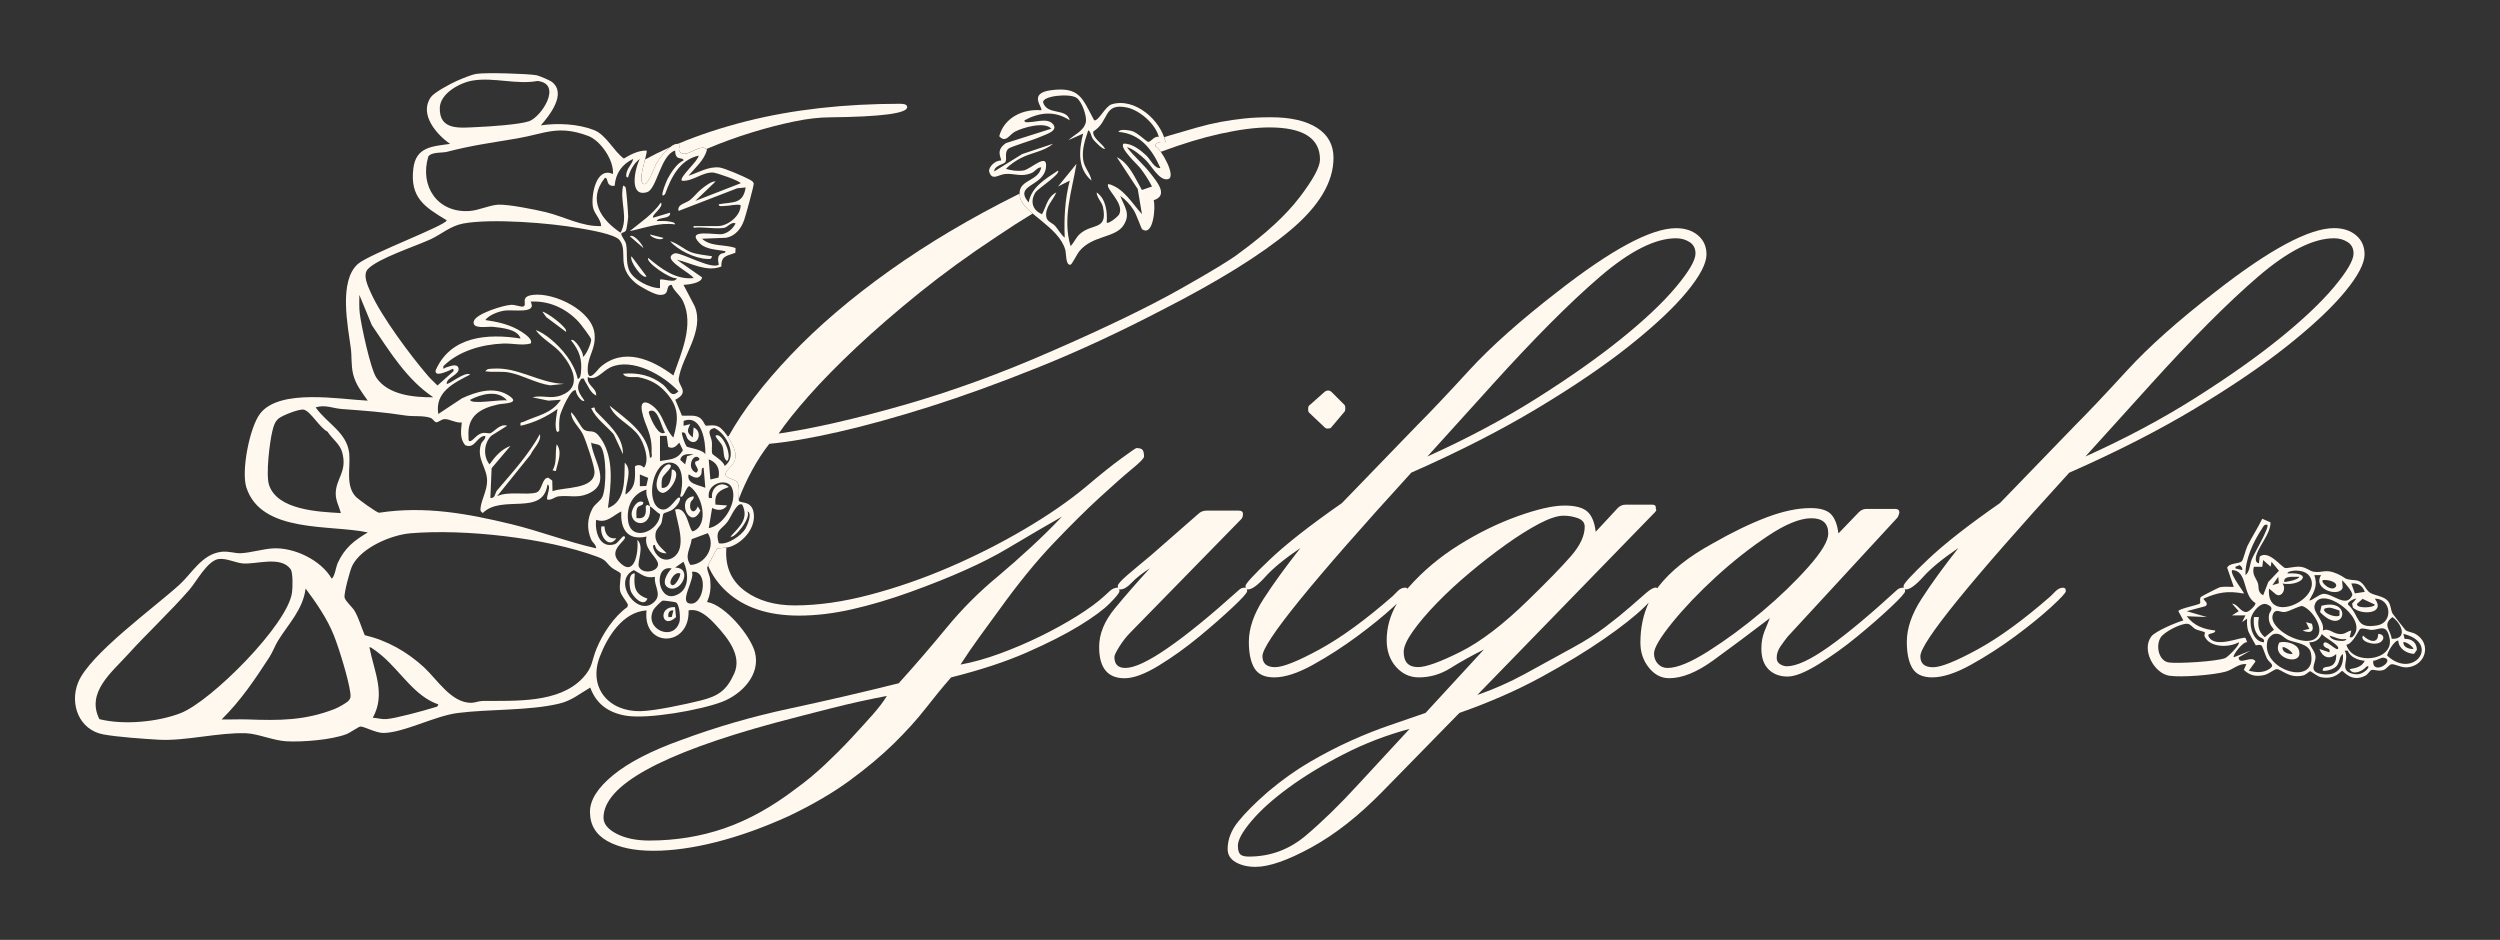 <?xml version="1.0" encoding="UTF-8"?>
<svg id="Layer_1" data-name="Layer 1" xmlns="http://www.w3.org/2000/svg" viewBox="0 0 841.92 316.51">
  <rect x="0" y="0" width="841.92" height="316.51" fill="#333333" stroke="none"/>
  <defs>
    <style>
      .cls-1 {
        fill: #fff8ee;
      }
    </style>
  </defs>
  <g>
    <path class="cls-1" d="M447.37,131.51c-.57,0-1.05.19-1.42.57l-5.13,4.56c-.19.19-.29.57-.29,1.14s.09.95.29,1.14l5.41,5.13c.19.19.47.28.85.28.57,0,.95-.09,1.14-.28l4.56-5.41c.19-.19.28-.57.28-1.14s-.1-.95-.28-1.14l-4.27-4.27c-.38-.38-.76-.57-1.14-.57Z"/>
    <path class="cls-1" d="M244.93,158.41c-2.26,2.8,2.54,2.66,3.39,4.01.87,1.36.4,4.39.46,5.73,1.22-3.24,2.7-6.48,4.46-9.72,1.8-3.32,3.75-6.31,5.84-8.97,6.27-.57,14-1.9,23.21-3.99,9.21-2.09,19.51-4.94,30.91-8.55,11.39-3.6,23.69-8.07,36.89-13.39,13.2-5.31,26.92-11.68,41.16-19.09,18.99-9.69,33.37-18.61,43.16-26.78,9.78-8.16,14.67-16.33,14.67-24.5,0-4.37-1.85-7.74-5.55-10.11-3.7-2.37-8.88-3.56-15.52-3.56-3.42,0-6.46.14-9.12.43-2.66.29-5.27.67-7.83,1.14-2.56.48-5.18,1.09-7.83,1.85-2.66.76-5.6,1.62-8.83,2.56-.79.23-1.56.48-2.35.71.2.56.36,1.12.47,1.68-.94-.15-3.73-.13-3.38,1.4.45.23,1.1.93,1.77,1.87,7.32-2.72,14-4.76,20.01-6.08,6.45-1.42,11.96-2.14,16.52-2.14,11.39,0,17.09,3.61,17.09,10.82,0,2.47-2.28,6.69-6.84,12.68s-11.39,12.3-20.51,18.94c-2.66,2.09-9.31,6.12-19.94,12.11-10.64,5.98-24.88,12.87-42.73,20.65-17.28,7.6-34.09,13.72-50.42,18.37-16.33,4.66-30.29,7.83-41.87,9.54,2.47-3.6,5.88-7.88,10.25-12.82,4.37-4.94,9.69-10.35,15.95-16.24,6.27-5.88,13.34-12.01,21.22-18.37,7.88-6.36,16.57-12.68,26.06-18.94,4.06-2.76,8.08-5.33,12.07-7.75-2.13-1.81-3.82-3.55-4.24-5.36-.11-.49-.15-.92-.16-1.33-.13.07-.27.13-.41.2-16.05,7.98-30.53,16.57-43.44,25.78-12.92,9.21-23.98,18.66-33.19,28.34-9.21,9.69-16.19,18.8-20.94,27.35-.12.01-.25.02-.37.03,1.46,2.17,2.69,4.83,2.69,6.35,0,2.78-1.47,3.49-2.8,5.13Z"/>
    <path class="cls-1" d="M739.34,137.5c12.34-7.41,22.74-14.48,31.19-21.22,8.45-6.74,14.86-12.77,19.23-18.09,4.37-5.31,6.55-9.49,6.55-12.53,0-2.66-.95-4.79-2.85-6.41-1.9-1.61-4.37-2.42-7.41-2.42-8.36,0-21.65,7.12-39.88,21.36-12.53,9.69-22.46,18.52-29.77,26.49-7.31,7.98-13.15,14.15-17.52,18.52l-25.35,26.21c-10.64,7.41-18.71,13.72-24.21,18.94-5.51,5.23-8.26,8.22-8.26,8.97,0,.24.04.43.1.6-.03,0-.06-.03-.1-.03-.95,0-1.71.28-2.28.85-9.12,8.36-16.76,14.72-22.93,19.09-6.17,4.37-10.87,6.55-14.1,6.55-.76,0-1.52-.24-2.28-.71-.76-.47-1.14-1.18-1.14-2.14,0-1.33.43-2.61,1.28-3.85.85-1.23,1.66-2.32,2.42-3.28l37.03-40.16c.38-.76.57-1.33.57-1.71,0-.76-.48-1.14-1.42-1.14h-9.69c-.95,0-1.81.38-2.56,1.14l-6.84,7.12c-.38-3.04-1.24-5.22-2.56-6.55-1.33-1.33-3.61-1.99-6.84-1.99-4.37,0-9.31,1.05-14.81,3.13-5.51,2.09-11.59,5.03-18.23,8.83-7.98,4.37-14.01,9.16-18.09,14.39-.16.21-.3.42-.45.63-.14-.13-.31-.21-.54-.21-.76,0-1.85.62-3.28,1.85-1.42,1.24-3.28,2.85-5.55,4.84-2.28,1.99-4.98,4.18-8.12,6.55-3.13,2.38-6.79,4.7-10.97,6.98-5.51,3.04-10.87,5.98-16.09,8.83-5.23,2.85-10.59,5.22-16.09,7.12l59.82-61.53c.38-.38.52-.66.43-.85-.1-.19-.14-.47-.14-.85,0-.57-.38-.85-1.14-.85h-9.12c-.95,0-1.81.38-2.56,1.14l-7.41,7.98c-.38-3.23-1.33-5.51-2.85-6.84-1.52-1.33-4.09-1.99-7.69-1.99-3.8,0-9.02,1.19-15.67,3.56-6.65,2.38-13.25,5.6-19.8,9.69-6.55,4.09-12.25,8.88-17.09,14.39-.11.13-.2.25-.31.38-.14-.24-.36-.38-.68-.38-.95,0-1.81.38-2.56,1.14-.76.76-1.33,1.33-1.71,1.71-9.12,7.98-17.33,13.96-24.64,17.95-7.31,3.99-12.3,5.98-14.96,5.98-2.85,0-4.27-1.23-4.27-3.7,0-4.56,16.71-25.16,50.13-61.81,15.95-7.02,30.1-14.24,42.44-21.65,12.34-7.41,22.74-14.48,31.19-21.22,8.45-6.74,14.86-12.77,19.23-18.09,4.37-5.31,6.55-9.49,6.55-12.53,0-2.66-.95-4.79-2.85-6.41-1.9-1.61-4.37-2.42-7.41-2.42-8.36,0-21.65,7.12-39.88,21.36-12.53,9.69-22.46,18.52-29.77,26.49-7.31,7.98-13.15,14.15-17.52,18.52l-25.35,26.21c-10.64,7.41-18.71,13.72-24.21,18.94-5.51,5.23-8.26,8.22-8.26,8.97,0,.28.05.5.13.67-.12-.06-.25-.11-.42-.11-.76,0-1.42.28-1.99.85-9.5,8.55-17.47,15.05-23.93,19.51-6.46,4.46-11.21,6.69-14.24,6.69-2.47,0-3.7-1.23-3.7-3.7,0-.57.57-1.75,1.71-3.56,1.14-1.8,2.37-3.37,3.7-4.7l37.32-38.17c.38-.38.57-.95.57-1.71s-.48-1.14-1.42-1.14h-10.82c-1.14,0-2.09.38-2.85,1.14l-15.95,13.96c-3.23,2.66-5.89,4.89-7.98,6.69-2.09,1.81-3.13,2.99-3.13,3.56,0,.24.04.43.1.6-.03,0-.06-.03-.09-.03-.95,0-1.85.38-2.71,1.14-.85.76-1.47,1.33-1.85,1.71-2.28,2.09-5.32,4.32-9.12,6.69-3.8,2.38-7.93,4.66-12.39,6.84-4.46,2.19-9.02,4.13-13.67,5.84-4.66,1.71-9.07,2.95-13.25,3.7,2.09-3.23,4.27-6.41,6.55-9.54,2.28-3.13,4.46-6.12,6.55-8.97,6.27-8.73,12.34-16.19,18.23-22.36,5.88-6.17,11.11-11.35,15.67-15.52,4.56-4.17,8.16-7.36,10.82-9.54,2.66-2.18,3.99-3.56,3.99-4.13,0-.95-.14-1.66-.43-2.14-.28-.47-1-.71-2.14-.71-.19,0-1.85,1.14-4.99,3.42s-7.17,5.51-12.11,9.69c-5.7,4.75-12.58,9.5-20.65,14.24-8.07,4.75-16.52,9.02-25.35,12.82-8.83,3.8-17.76,6.89-26.78,9.26-9.02,2.38-17.42,3.56-25.21,3.56-6.65,0-12.16-1.57-16.52-4.7-4.37-3.13-6.55-7.45-6.55-12.96,0-.57.02-1.18.07-1.8-1.37.19-2.75.15-3.05.34-.25.15-2.36,4.07-3.13,5.7,1.47,3.38,3.59,6.35,6.39,8.87,5.88,5.32,13.96,7.98,24.21,7.98,5.7,0,11.68-.71,17.95-2.14,6.27-1.42,12.82-3.37,19.66-5.84,13.67-4.94,24.5-9.78,32.47-14.53,7.98-4.74,14.14-8.35,18.52-10.82-3.23,3.42-6.69,6.84-10.4,10.25-3.7,3.42-7.36,6.65-10.97,9.69-6.46,5.32-12.3,11.16-17.52,17.52-5.23,6.36-10.59,12.58-16.09,18.66-12.16,3.04-24.45,5.88-36.89,8.55-12.44,2.66-24.55,6.17-36.32,10.54-10.07,3.6-17.71,7.55-22.93,11.82-5.23,4.27-7.83,8.4-7.83,12.39,0,4.37,1.95,7.64,5.84,9.83,3.89,2.18,9.07,3.28,15.52,3.28s13.58-1,21.36-2.99c7.78-1.99,15.85-4.89,24.21-8.69,7.98-3.8,14.81-7.79,20.51-11.96,5.7-4.18,10.63-8.31,14.81-12.39,4.17-4.09,7.79-8.07,10.82-11.96,3.04-3.89,5.88-7.36,8.55-10.4,9.87-2.47,18.37-5.27,25.5-8.4,7.12-3.13,13-6.12,17.66-8.97,4.65-2.85,8.07-5.36,10.25-7.55,2.18-2.18,3.28-3.56,3.28-4.13,0-.26-.03-.46-.08-.64.1.04.22.07.36.07,1.14,0,2.42-.76,3.85-2.28,1.42-1.52,3.46-3.13,6.12-4.84-4.37,4.75-8.31,9.26-11.82,13.53-3.52,4.27-5.27,8.59-5.27,12.96,0,7.03,2.85,10.54,8.55,10.54,3.04,0,6.88-1.42,11.54-4.27,4.65-2.85,9.16-6.08,13.53-9.69,4.37-3.6,8.16-6.93,11.39-9.97,3.23-3.04,4.84-4.84,4.84-5.41,0-.28-.05-.5-.13-.67.12.06.25.1.42.1,1.33,0,3.28-1.42,5.84-4.27s6.5-6.08,11.82-9.69c-4.94,6.27-9.07,11.96-12.39,17.09-3.33,5.13-4.99,9.97-4.99,14.53,0,3.8.61,6.74,1.85,8.83,1.23,2.09,3.46,3.13,6.69,3.13,3.6,0,7.98-1.42,13.1-4.27,5.13-2.85,10.06-6.03,14.81-9.54,4.75-3.51,8.78-6.79,12.11-9.83.46-.42.88-.81,1.27-1.18-2.25,3.92-3.41,8.01-3.41,12.29,0,3.61,1.04,6.6,3.13,8.97,2.09,2.37,4.65,3.56,7.69,3.56,3.8,0,7.36-1.05,10.68-3.13,3.32-2.09,7.07-4.17,11.25-6.27l-19.66,21.36c-3.8,1.33-7.79,2.71-11.96,4.13-4.18,1.42-8.5,3.13-12.96,5.13-4.46,1.99-9.07,4.37-13.82,7.12-4.75,2.75-9.49,6.12-14.24,10.11-4.37,3.8-7.74,7.17-10.11,10.11-2.37,2.94-3.56,6.03-3.56,9.26,0,1.9.9,3.37,2.71,4.42,1.81,1.04,4.04,1.57,6.69,1.57,4.56,0,10.82-2.19,18.8-6.55,7.98-4.37,15.95-10.64,23.93-18.8l25.92-26.49c10.25-3.61,19.46-7.65,27.63-12.11,8.16-4.46,15.19-8.73,21.08-12.82,5.88-4.08,10.4-7.64,13.53-10.68.56-.54,1.05-1.03,1.51-1.5-1.85,4-2.8,8.47-2.8,13.46,0,3.23.95,6.03,2.85,8.4,1.9,2.37,4.17,3.56,6.84,3.56,4.37,0,9.3-1.99,14.81-5.98,5.51-3.99,11.87-8.73,19.09-14.24-.57,1.33-1.19,2.85-1.85,4.56-.67,1.71-1,3.61-1,5.7,0,3.04.81,5.37,2.42,6.98,1.61,1.61,3.75,2.42,6.41,2.42,2.47,0,5.93-1.38,10.4-4.13,4.46-2.75,8.83-5.88,13.1-9.4,4.27-3.51,8.02-6.79,11.25-9.83,3.23-3.04,4.84-4.84,4.84-5.41,0-.26-.03-.47-.08-.64.1.04.22.07.36.07,1.33,0,3.28-1.42,5.84-4.27s6.5-6.08,11.82-9.69c-4.94,6.27-9.07,11.96-12.39,17.09-3.33,5.13-4.99,9.97-4.99,14.53,0,3.8.61,6.74,1.85,8.83,1.23,2.09,3.46,3.13,6.69,3.13,3.6,0,7.98-1.42,13.1-4.27,5.13-2.85,10.06-6.03,14.81-9.54,4.75-3.51,8.78-6.79,12.11-9.83,3.32-3.04,4.99-4.84,4.99-5.41,0-.76-.29-1.14-.85-1.14-.95,0-1.81.38-2.56,1.14-.76.76-1.33,1.33-1.71,1.71-9.12,7.98-17.33,13.96-24.64,17.95-7.31,3.99-12.3,5.98-14.96,5.98-2.85,0-4.27-1.23-4.27-3.7,0-4.56,16.71-25.16,50.13-61.81,15.95-7.02,30.1-14.24,42.44-21.65ZM723.95,129.8c14.24-15.76,26.39-27.96,36.46-36.6,10.06-8.64,18.61-12.96,25.64-12.96,1.71,0,3.23.43,4.56,1.28,1.33.85,1.99,2.14,1.99,3.85,0,2.28-2.19,6.03-6.55,11.25-4.37,5.23-10.5,11.02-18.37,17.38-7.88,6.36-17.38,13.06-28.49,20.08-11.11,7.03-23.41,13.58-36.89,19.66l21.65-23.93ZM502.34,129.8c14.24-15.76,26.39-27.96,36.46-36.6,10.06-8.64,18.61-12.96,25.64-12.96,1.71,0,3.23.43,4.56,1.28,1.33.85,1.99,2.14,1.99,3.85,0,2.28-2.19,6.03-6.55,11.25-4.37,5.23-10.5,11.02-18.37,17.38-7.88,6.36-17.38,13.06-28.49,20.08-11.11,7.03-23.41,13.58-36.89,19.66l21.65-23.93ZM293.69,240.9c-2.19,2.47-4.61,5.13-7.26,7.98-2.66,2.85-5.55,5.74-8.69,8.69-3.13,2.94-6.41,5.65-9.83,8.12-7.98,6.08-15.95,10.49-23.93,13.25-7.98,2.75-16.43,4.13-25.35,4.13-4.37,0-8.02-.76-10.97-2.28-2.95-1.52-4.42-3.33-4.42-5.41,0-10.82,19.18-21.46,57.54-31.9,6.45-1.71,12.86-3.37,19.23-4.98,6.36-1.62,12.58-2.99,18.66-4.13-1.14,1.9-2.8,4.08-4.99,6.55ZM491.8,219.53c-6.84,3.42-11.58,5.13-14.24,5.13-3.23,0-4.84-1.71-4.84-5.13,0-1.71,1.04-4.03,3.13-6.98,2.09-2.94,4.79-6.12,8.12-9.54,3.32-3.42,7.02-6.84,11.11-10.25,4.08-3.42,8.12-6.55,12.11-9.4,3.99-2.85,7.69-5.17,11.11-6.98,3.42-1.8,6.17-2.71,8.26-2.71,1.71,0,3.32.29,4.84.85,1.52.57,2.28,1.52,2.28,2.85,0,3.04-1.52,6.32-4.56,9.83-3.04,3.52-7.88,8.5-14.53,14.96-8.36,8.17-15.95,13.96-22.79,17.38ZM457.33,264.26c-6.08,6.65-11.92,12.34-17.52,17.09-5.6,4.75-12.01,7.12-19.23,7.12-1.52,0-2.51-.29-2.99-.85-.47-.57-.71-1.52-.71-2.85,0-1.9,1.52-4.66,4.56-8.26,3.04-3.61,7.22-7.36,12.53-11.25,5.32-3.89,11.49-7.65,18.52-11.25,7.02-3.61,14.43-6.46,22.22-8.55l-17.38,18.8ZM593.35,206c-5.98,5.03-11.96,9.45-17.95,13.25-5.98,3.8-10.59,5.7-13.82,5.7-1.33,0-2.42-.47-3.28-1.42-.85-.95-1.28-2.09-1.28-3.42,0-1.9,2.04-5.36,6.12-10.4,4.08-5.03,8.97-10.16,14.67-15.38,5.7-5.22,11.54-9.83,17.52-13.82,5.98-3.99,10.87-5.98,14.67-5.98s5.7,1.71,5.7,5.13c0,2.47-2.23,6.22-6.69,11.25-4.46,5.03-9.68,10.07-15.67,15.1Z"/>
    <path class="cls-1" d="M228.73,50.69c1.67,3.51,6.89-2.65,9.16-.49.23-.1.45-.2.68-.3,4.74-1.99,9.59-3.75,14.53-5.27,4.94-1.52,9.69-2.75,14.24-3.7,4.56-.95,8.64-1.42,12.25-1.42,17.28-.19,25.92-1.33,25.92-3.42,0-.76-.76-1.14-2.28-1.14-18.99,0-36.23,1.95-51.7,5.84-8.42,2.12-16.15,4.68-23.22,7.64,1.57-.06-.09,1.2.42,2.27Z"/>
  </g>
  <path class="cls-1" d="M216.9,62c1.5.3,3.47-5.83,4.22-7.08.91-1.52,2.74-4,4.65-5.41-2.98,1.32-5.82,2.72-8.54,4.2-.84,3.23-2.13,7.93-.32,8.29Z"/>
  <path class="cls-1" d="M228.19,48.43c-.78.06-1.61.48-2.43,1.08.84-.37,1.7-.73,2.55-1.09-.04,0-.08,0-.12,0Z"/>
  <path class="cls-1" d="M182.1,42.22c5.67-.83,12.55-.53,17.94,1.58,4.12,1.61,6.56,7.03,10.05,9.6,2.3-1.4,4.83-2.73,7.64-2.69.62.62-3.52,10.76-.84,11.3,1.5.3,3.47-5.83,4.22-7.08,1.3-2.17,4.47-6.29,7.08-6.49,1.79-.14.02,1.17.54,2.27,1.73,3.63,7.22-3.05,9.37-.26-1.02,3.63-3.96,5.97-6.22,8.74,3.37-1.1,6.65-3.18,10.4-2.79,1.7.18,8.4,3.11,10.11,4.05.56.31,1.31.67,1.44,1.36.12.63-2.8,11.13-3.26,12.4-1.01,2.8-2.94,5.28-6.01,5.86l-8.15.32c3,2.78,7.54,1.82,11.3,3.12l-.06,1.62c-2.84,1.11-4.82.92-4.71,4.62-5.06,1.99-10.13-1.19-15.02-2.29l8.49,5.93c.02,1.94-4.77,2.49-6.23,2.54l3.79,7.23c3.33,8.32-4.25,16.76-5.39,24.27-.38,2.48,3.96,4.57-1.16,7.19l2.23,5.35c1.69.14,3.42-.23,5.09.28,2.01.61,2.45,2.77,2.91,3.06.38.24,2.67-.51,4.37.4,2.25,1.2,5.71,7.01,5.71,9.57,0,2.78-1.47,3.49-2.8,5.13-2.26,2.8,2.54,2.66,3.39,4.01,1.06,1.66.13,5.82.59,6.34.68.77,4.21-.15,4.89,3.87.83,4.89-3.22,9.72-7.56,11.39-1.65.64-4.24.46-4.66.71-.31.19-3.4,6.02-3.41,6.39-.04,1.14.88,2.72,1,4.04.27,2.9.08,4.91-1.07,7.57,6.04.93,14.69,11.38,16.14,16.94,1.98,7.6-4.5,14.16-11.06,16.68-7.21,2.77-24.96,5.91-32.37,4.67-5.82-.97-9.99-3.88-12.03-9.47-3.62,2.08-6.22,4.4-10.43,5.4-10.27,2.45-23.38,1.79-34.17,3.16-7.76.98-18.01,6.59-24.98,6.73-2.57.05-6.71-2.27-7.81-2.16-.74.07-3.37,2.05-4.75,2.57-4.99,1.91-14.81,2.7-20.22,2.39-4.38-.25-9.62-2.57-13.57-2.71-9.32-.32-20.53,2.71-29.44,2.18-5.14-.31-13.71-.89-18.58-1.78-8.17-1.49-11.44-10.18-8.54-17.45,3.79-9.51,25.84-25.38,34.23-33.05,4.11-3.76,7.46-10.12,13.89-10.98,2.59-.35,4.72.56,6.68.46,3.43-.18,7.41-1.43,10.81-1.63,7.13-.41,16.17,3.92,19.79,10.16,1.01-.47,1.46-4.01,2.06-5.29,2.39-5.08,5.4-7.43,10.11-10.25-12.57-2.71-35.81.42-40.88-15.1-1.8-5.49,1.07-20.43,4.7-25.01,6.66-8.39,26.69-4.71,36.18-4.26-2.01-2.85-4.08-5.41-4.93-8.91-.75-3.04-.4-5.94-.79-8.82-1.02-7.51-4.1-22.52,2.37-28.29,3.74-3.33,29.93-13.05,29.93-14.73-7.55-4.52-12.42-7.67-11.24-17.46.88-7.27,6.37-7.42,12.38-8.26-4.64-3.21-10.53-10.05-6.46-15.78,1.11-1.56,6.68-4.55,8.7-5.43,1.73-.76,4.91-2.11,6.66-2.38,3.14-.49,17.02-.07,20.19.46.79.13,4.45,1.69,5.14,2.21,5.16,3.91-.71,11.29-3.69,14.7ZM159.33,27.1c-4.35.68-11.06,4.28-11.22,9.18-.25,7.9,7.07,6.74,12.77,6.5,3.84-.16,14.02-.82,17.28-1.95,4.12-1.42,11.43-12.56,2.89-13.56-7.15,1.29-14.62-1.28-21.73-.17ZM206.42,58.61c.38-4.64-4.17-11.28-8.36-12.84-10.16-3.78-14.44-.79-23.76.82-8.64,1.49-15.12,2.29-23.74,4.53-1.73.45-5.17-.03-6.32,1.59-3.01,10.02,3.11,19.06,13.84,18.35,3.22-.21,6.73-1.99,9.74-2.13,3.34-.16,12.31,1.63,15.88,2.49,6.22,1.49,12.25,4.96,18.75,4.71-.1-2.43-2.41-4.13-2.79-6.53-.62-3.89,1.1-13.59,6.75-10.99ZM244.04,76.7c-2.86.58-7.38-.43-10.46,0v-.57h8.2c3.26,0,7.77-3.44,7.63-7.08-1.78-.37-3.51.3-5.35.31-.65,0-2.13.37-1.99-.58,4.77-.84,8.15.07,9.05-5.65l-2.83.27-19.78,7.64c-.54-2.31,2.54-2.58,3.92-3.71s2.41-2.56,3.73-3.62c1.14-.92,3.68-2.92,4.79-2.56l-6.78,6.5,15.25-5.93c0-.72-8.13-3.59-9.37-3.62-3.65-.1-6.84,3.07-10.41,2.77-1.12-1.08,5.52-6.63,5.65-8.47-6.41,1.45-9.27,7.32-11.32,12.99-2.35,2.27.59-4.65.83-5.11,1.1-2.05,3.23-5.46,5.39-6.2-.03-1.06-1.56-.39-2.32-1.35-.42-.53-.49-1.37-.51-2.03-4.86,1.45-6.19,13.04-9.45,14.01-6.23,1.87-4.13-7.99-2.43-11.19-1.97,1.36-3.35,3.95-3.96,6.21-.99.15-.58-1.31-.43-1.85.48-1.71,1.88-2.71,2.13-4.37-3.81,1.86-5.89,4.84-6.22,9.04-.85.09-1.35.1-1.98-.55-.57-.59-.54-2.66-1.41-1.99-5.76,7.35-1.26,13.91,5.38,18.36,2.77-5.05-.36-10.54.85-15.81.11-.16.72.29.85.56.22.44.88,8.68.86,9.87,0,.61-.52,4.01-.68,4.47-.32.89-1.64.79-1.64,1.24-.01.92,1.38,2.34,1.61,3.49.55,2.66-.14,5.81.96,8.64,1.32,3.38,6.98,6.2,10.47,6.21v-2.83c.62-.63,5.12,1.43,5.66-.56-1.88.63-10.76-5.49-9.61-6.79,4.29,3.61,9.29,7.46,15.27,6.78-.95-1.59-8.59-5.33-7.67-7.35.23-.5.99-1.02,1.62-1.01,2.42.02,12.22,5.57,14.53,3.84-.17-.92-.49-2.15.06-3.01.88-1.35,2.09-.4,2.19-1.51-3-.64-6.5-.44-8.79-2.8-4.8-4.95,5.65-2.54,7.81-2.99,1.91-.39,3.5-1.86,4.37-3.54-1.17-.81-2.8,1.24-3.67,1.42ZM226.21,95.92c-2.53.14-.1,3.62-4.19,3.38-1.68-.1-6.52-2.78-7.94-3.96-6.75-5.6-2.46-10.5-5.37-14.41-1.58-2.12-10.47-3.52-13.47-4.06-9.86-1.78-29.59-3.36-39.17-1.61-4.41.81-7.43,3.65-11.07,5.33-5.15,2.36-17.76,6.46-21.09,10.01-1.87,1.99-.06,5.63.97,7.97,3.55,8,13.49,21.35,19.36,28.13.96,1.11,2.08,2.06,3.09,3.12l5.38-4.8c.2-1.46-.67-.54-1.4-.26-.91.34-4.99,2.34-4.6-.05,5.06-11.55,17.5-12.46,28.62-10.7-1.1-3.24-6.38-3.59-9.34-3.95-1.71-.2-7.18.99-6.42-1.89.68-2.54,10.09-5.44,12.65-5.52,1.25-.04,3.27.76,3.91.59,1.79-.47-1.44-3.38,3.43-3.94,7.21-.83,19.99,5.32,20.68,13.26.44,4.94-2.16,7.15-2.31,11.37-.21,5.85,3.24.57,4.26-.31,7.86-6.79,17.33-2.59,24.59,2.83,2.65-7.64,7.02-17,3.25-25-1.06-2.24-3.05-3.28-3.82-5.52ZM145.9,133.78c-8.98-6.02-14.7-15.47-20.67-24.27l-4.21-10.19c0,2.12-.12,4.22.15,6.34.52,4.12,3.6,18.59,5.59,21.54,3.94,5.83,12.63,6.65,19.14,6.59ZM196.25,120.22c1.19-.56,2.95-4.87,2.84-5.91-.06-.63-3.55-5.2-4.26-5.96-4.16-4.47-9.94-7.16-16.13-6.77,2.31,4.32-5.87,2.52-9.08,3.07-2,.35-4.97,1.48-6.19,3.13,3.79.56,7.35,1.29,10.76,3.1,1.1.59,5.62,3.2,4.51,4.81-3,.77-6.02-.12-9.32.01-7.15.3-14.93,2.49-20.08,7.63-.11,1.48.22.59.96.4.97-.25,3.62-1.51,4.12.17.68,2.32-4.08,3.12-3.95,5.35.51.5,6.22-4.36,7.91-3.11-5.51,2.82-11.98,5.9-10.74,13.28l7.99-5.29c4.62-2.12,10.46-4.02,15.23-1.23,5.23,3.06-1.21,2.89-2.99,3.28-6.1,1.34-10.57,3.9-10.04,10.88.05.61-.3,1.89.84,1.4.86-.37,1.99-2.15,3.68-2.59,1.19-.31,2.23.23,2.85.01,1.24-.44,3.26-3.34,5.63-2.5l-5.37,3.39c-2.45,2.49-2.81,6.85-.56,9.6,1.88-2.64,3.94-5.06,7.06-6.21l-6.36,7.51-.42,10.01c1.67.27,1.52-1.68,2.26-2.54,5.16-6.05,10.51-11.9,14.43-18.93.58,2.42-2.25,4.83-3.21,6.97l-11.22,13.94c3.72-1.82,9.98-.28,13.18-1.24,2.13-.63,1.82-4.99,4.07-5l1.33.96.09,3.58c3.84-1.48,14.11-.46,14.15-6.48.01-1.92-2.9-10.54-3.87-12.56-1.27-2.66-3.94-4.51-4.06-7.52,1.48.91,3.26,5.21,4.52,5.93,1.99,1.15,3.09-.72,5.56,2.92,4.57,6.72,3.38,15.8,2.36,23.36,6.06-2.07,5.5-9.91,5.66-15.26,2.81,2.59.1,7.53.27,10.74,3.63-2.54,3.22-5.53,3.17-9.54,1.22-.64,2.05-.44,3.06.49,2-2.61-.02-8.22-1.74-10.69-2.78-3.99-8.17-5.77-9.86-10.21,5.77,4.78,12.97,9.19,13.58,17.52.99.13.53-1.28.56-1.97.25-6.46-2.29-8.51-3.25-13.72-.89-4.82,3.16-2.76,5.25-.15,2.21,2.76,2.83,6.68,5.35,9.06,1.85-6.44,1.88-10.49-2.83-15.54-2.48-2.65-5.32-4.03-8.82-4.75-1.52-.31-4.47.53-5.31-1.19,4.99-.46,9.58.56,13.52,3.72,1.91,1.52,2.66,4.73,5.13,2.21-4.98-5.44-15.52-11.42-22.82-8.12-2.7,1.22-4.86,4.73-7.7,3.32-.47,2.81,3.02,3.61,2.82,6.22-2.01-.94-2.71-3.29-3.82-4.92-.34-.5.09-1.05-1.25-.73-1.98,3.06-.79,4.68,1.12,7.34-.86.81-3.07-2.38-2.84-3.38-1.6-1.2-5.12,7.13-5.39,8.45-.35,1.72-.3,3.38-.26,5.11-.72.94-1.02-.06-1.13-.83-.3-2.21.24-4.37.56-6.51-3.78,2.66-7.9,4.63-12.43,5.65-.28-1.48.28-.99,1.12-1.39,4.54-2.12,9.19-2.59,12.44-7.37l-4.22.3-5.39-1.13c3.56-.86,6.05.72,9.78-.69,7.27-2.76,3.65-9.68.07-13.96-2.57-3.08-6.32-4.74-8.72-7.96,1.59.43,3.53,1.8,4.8,2.83,4.17,3.38,8.17,8.21,9.35,13.55.83.1,1.01-1.47,1.07-2.02.51-4.57-.53-7.47-3.34-10.97,1.07-1.03,4.53,4.31,3.97,5.65ZM170.79,134.91c-3.06-3.79-8.81-2.18-12.45-.28,0,1.79,11.04-.3,12.45.28ZM155.51,142.27c-1.91.29-4.21-1.26-5.91-1.12-1.03.08-2.04,1.19-2.77,1.04-.57-.12-1.05-1.2-1.91-1.49-2.46-.82-5.83-.38-8.29-.76-7.71-1.2-13.8-1.63-21.55-2.2-2.98-.22-5.51-1.56-8.78-.55,3.75,5.38,10.59,8.42,11.31,15.54.47,4.68-1.37,10.91,2.31,14.65.81.82,6.85,5.18,7.72,5.3,15.34-2.38,29.89.27,44.74,3.89,9.59,2.34,18.76,5.92,28.38,8.09,0-1.34-1.19-1.79-1.72-3.08-1.44-3.49-1.3-6.93.48-10.32.86-1.63,2.7-2.48,3.36-3.99,1.4-3.19,1.45-14.66-.7-17.09-.65-.74-2.21-.55-3.11-1.13.67,6.2,7.26,13.68-1.11,17.26-3.58,1.53-6.33.41-9.89.85-1.28.16-2.29,1.36-3.7,1.1-.7-.74,1.49-4.51,0-5.08-1.53,10.84-15.36,3.16-21.79,9.59-.87-.63-.85-.83-.73-1.83.33-2.81,2.25-5.84,2.19-9.17-.08-4.42-3.63-7.25-2.05-12.19.34-1.06,1.61-1.57,1.44-2.79-2.9,0-3.4,4.58-6.79,3.13-1.88-2.34-1.37-4.94-1.13-7.65ZM114.79,172.78c-.55-2.17-1.74-4.15-1.73-6.5,0-5.22,4.01-7.33,2.17-13.99-.78-2.81-3.41-4.53-4.94-6.93-2.58-1.25-5.61-6.74-7.92-7.39-1.43-.4-7.24,1.92-8.47,2.91-1.32,1.06-1.73,2.5-2.13,4.09-.97,3.83-2.3,14.94-1.16,18.37,2.8,8.43,16.63,9.02,24.19,9.45ZM223.96,145.65c-1.14-1.48-2.26-7.91-4.8-7.34-1.02.23-.62.86-.39,1.5.51,1.46,3.04,7.4,5.19,5.84ZM237.53,153c.16-4.28-1.23-13.56-7.3-11.25l-.04,1.64,2.25-.56c-1.05,2.24-1.25,2.75.86,4.51l.28-3.39c3.39,1.43,1.29,6.88-1.68,4.21-1.13-1.01-.56-2.81-2.28-2.52.02,1.12,1.04,3.99,1.63,4.73.31.39,5.35.95,6.28,2.61ZM239.92,152.88c.2.34,3.85,2.49,4.12,4.06,4.57-3.31.7-10.78-3.39-12.79-3.02.6-1.2,2.53-.91,4.66.16,1.17-.23,3.36.18,4.06ZM224.52,146.78h-2.26s0,8.48,0,8.48c3.34-.61,5.84-.33,7.72-3.65l-1.22-2.55c-1,1.19-2.07,2.27-3.72,1.44l-.53-3.72ZM233.57,153c-1.76-.12-4.08-.32-4.47,1.89l1.64,1.49.65-2.75,2.18-.63ZM235.27,154.13c-1.95-1.6-4.27,3.68-.85,5.07,1.6-1.11-.51-2.07-.33-3.62.03-.24,2.28-.54,1.17-1.45ZM241.97,160.83c.6-2.88-.56-5.18-3.3-6.13l.56,6.78,2.74-.65ZM229.05,167.12c1.05-3.67,1.56-12.03-4.19-11.29-5.28.68-7.37,13.34-2.58,15.54,3.36,1.54,5.64-4.92,6.77-3.68.02,1.37-1.24,2.87-2.24,3.69-1.18.96-3.05,1.29-3.29,1.52-.41.4-.44,2.51-.85,3.4-.52,1.12-1.62,1.77-1.87,3.22-.55,3.25,1.81,4.85,3.72,6.81-1.83.09-3.7-.9-3.97-2.82-1.02-.15-.52,1.24-.31,1.72,1.2,2.76,3.82,4.24,6.52,2.48,4.72-3.08,1.29-11.66.59-16.08,4.12-1.48,4.6,7.03,5.97,7.33,5.67-2.08,3.26-12.42-1.17-15.23-1.1-.01-2.01,4.58-3.11,3.38ZM237.53,164.3l-.57-6.78c-1.01-.07-.43,1.39-.84,2.25-1.24,2.53-4.1-.19-4.23,0-.7,3.29,3.49,3.51,5.65,4.52ZM218.29,160.94l-2.81-1.16v3.96s2.18-.08,2.18-.08l.63-2.72ZM238.67,177.86c5.14-.84,9.94-9.05,7.77-13.7-1.53-3.27-7.86-1.53-7.79,2.67.02,1.12.05.91,1.15.86-.5-3.27,2.85-6.07,5.65-3.68-3.11,1.11-4.93,2.1-4.51,5.93l3.95.28c-1.28,1.83-3.2,1.79-5.07.85l-1.13,6.78ZM218.87,170.52c-.21-1.83-1.54-3.59-1.13-5.65-4.74,1.36-6.8,5.71-6.23,10.47.9,7.46,10.52,3.72,10.8-2.19-1.27-.66-2.28-2.03-3.44-2.63.85,7.29-6.06,6.81-6.16,2.56-.04-1.56,1.84-5.1,3.9-3.97.24,1.34-1.47.87-1.99,1.96s-.25,2.29-.27,3.41c3.1.38,3.31-1.43,3.1-3.96.61-.84.76-.34,1.43,0ZM249.97,169.96c-1.68-1.14-3.88,4.24-4.85,5.6-2.09,2.93-4.46,2.67-3.05,7.39,2.82.68,7.61-2.58,8.96-4.88.58-1,2.49-5.32.66-5.85,1.49,2.17-4.58,9.43-5.66,8.47,2.96-3.27,6.26-5.98,3.95-10.73ZM217.74,180.69c-6.37,1.47-8.91-2.51-8.49-8.47-2.92,1.43-4.89,4.12-8.48,2.83-.54,3.97,1.19,9.83,6.25,8.22,1.31-.42,2.7-3.33,3.36-2.57,1.04,1.19-5.73,4.23-2.08,8.3,5.33,5.95,6.8-2.88,6.33-7.18,2.51,2.23-.17,7.53.53,9.04,1.42,3.02,7.62,1.4,6.26-1.66-1.04-2.33-4.65-4.73-3.68-8.5ZM122.84,213.91c7.54,1.77,14.32,5.61,19.98,10.84,4.35,4.02,9.15,11.94,15.81,11.94,1.33,0,2.58-.62,3.94-.63,10.93-.1,25.6.83,33.62-7.66,3.57-3.79,2.95-5.7,4.72-9.98,2.06-5,5.9-10.87,10.37-13.98l.19-.76c-.66-1.58-2.29-3.05-2.64-4.74s.43-5.41.18-5.8c-.36-.58-2.32-1.35-3.09-2.03-2.04-1.81-1.55-2.43-4.84-3.64-17.16-6.34-44.6-9.4-62.8-7.88-6.54.55-16.54,4.78-19.64,10.9-.78,1.54-2.87,9.38-2.6,10.72.26,1.26,2.61,3.19,3.39,4.54,1.47,2.56,2.26,5.48,3.41,8.18ZM232.5,190.25c5.08-.13,8.67-6.35,5.87-10.7l-5.43,2.02c-.45,3.37-2.55,5.5-.45,8.67ZM33.46,242.18c8.05,2.05,19.67.99,27.42-2.04,10.2-3.99,35.95-29.7,37.46-40.57.23-1.63.36-6.75-.48-7.9-3.33-4.6-11.66-1.5-16.16-1.93-2.36-.23-5.28-1.71-7.84-1.51-3.86.29-7.66,7.58-9.98,10.26-6.65,7.66-14.18,14.58-20.93,22.04-5.36,5.92-14,12.7-9.48,21.66ZM230.17,189.17l-2.82,1.98c6.19.09,1.91,8.88-2.27,6.78-2.65-1.32-.31-5.12,1.13-6.5-6.24-1.24-4.78,10.89.95,9.19,5.05-1.5,4.92-7.46,3-11.45ZM220.56,194.26c-3.18.65-4.57-.92-7.08-2.27-7.75,3.65,1.51,16.57,7.09,10.47,2.34-2.56-.45-5.18,0-8.21ZM233.01,192.56c1.17,2.62-4.81,10.63-.3,10.73s5.96-11.44.3-10.73ZM229.05,193.13c-1.93-.97-4.57,3.63-2.55,3.94,1.13.17,2.93-3.56,2.55-3.94ZM117.45,235.91c.76-.93.66-1.58.51-2.67-.58-4.52-3.8-14.95-5.56-19.36-2.24-5.58-5.9-10.88-9.48-15.68-.89,7.11-5.86,11.98-9.29,17.57-1.1,1.79-1.78,3.81-2.92,5.56-4.91,7.57-9.61,14.57-16.07,20.95,2.91.08,5.85-.1,8.76,0,10.51.38,19.18.44,29.29-3.52,1.16-.45,4.06-2.01,4.76-2.86ZM223.22,202.26c-.57.13-2.83,2.48-3.15,3.09-3.34,6.42,6.57,10.94,8.73,4.2.44-1.38.05-6.27-1.25-6.72-.39-.13-4.04-.63-4.32-.57ZM217.73,205.56c-7.98.52-13.17,8.82-15.75,15.62-3.96,10.45,3.06,18.56,13.79,18.32,4.85-.11,15.21-2.35,20.18-3.59,5.93-1.48,8.69-3.33,11.3-9.06,2.7-5.95-2.1-11.92-6.03-16.21-2.32-2.54-5.69-5.92-9.33-5.07.46,12.52-15.58,12.73-14.15,0ZM147.6,237.21c-7.84-2.68-12.48-10.76-18.66-16.12-.52-.45-4.16-3.51-4.53-3.1,1.57,8.16,5.58,15.73,1.13,23.73,1.67.08,2.89.56,4.63.44,2.99-.2,12.75-2.86,15.96-3.88.63-.2,1.37-.19,1.47-1.07Z"/>
  <path class="cls-1" d="M760.73,189.73l.27-2.29c3-2.38,7.38,3.62,8.57,3.85.79.15,3.34-.59,5.03-.43,2.12.2,3.19,1.46,4.57,1.68,2.94.48,3.94-1.07,7.81.64,3.62,1.6,1.82,1.87,6.25,2.23,2.87.23,3.25,3.13,4.87,4.18,1.48.97,4.57,1.11,6.02,2.74,1.06,1.19.97,3.14,1.63,4.31.18.31,4.08,5.3,4.34,5.55.6.57,2.45.75,3.46,1.36,5.46,3.27,3.34,10.61-2.81,11.19-2.17.21-4.3-1.3-5.47-1.02-.77.19-1.53,1.58-2.63,1.93-1.68.54-3.3-.28-4.02-.01-.5.19-1.22,1.47-2.02,1.89-4.75,2.48-7.38-1.6-7.85-1.6-.4,0-2.3,3.15-7.23,2.1-1.21-.26-3.2-1.97-3.52-1.97-.37,0-1.4,1.19-2.38,1.42-4.82,1.12-7.25-2.14-8.93-2.14-.7,0-2.72,1.68-4.21,2.01-2.7.59-4.78.18-6.83-1.74l.85-1.97c-2.71-.22-4.39,1.84-7.04,2.57-4.09,1.12-14.84,1.98-18.94,1.35-5.04-.78-9.48-8.75-5.99-13.26,1.34-1.74,8.34-4.69,10.76-5.36l-1.68-3.11c.04-.86,6.84-2.08,7.27-2.62.35-.44-.34-1.65.41-2.25.27-.22,5.94-3.13,6.29-3.2,1.54-.32,3.13-.07,4.68-.13l-2.22-6.44c.8-1.69,3.98-1.26,4.92-2.16.53-.51,1.3-3.95,1.9-5.16,1.54-3.1,3.48-6.03,4.99-9.16l2.79,1.21c.1,4-4.6,8.62-4.94,11.97-.09.91.04,1.58,1.03,1.83ZM763.56,176.74c-1.16-.24-1.31.57-1.8,1.3-2.84,4.22-5.77,10.5-5.54,15.65,1.5-1.2,1.38-3.59,2.16-5.47.73-1.76,5.96-10.61,5.19-11.48ZM764.69,190.86l-2.54-2.26-.28,2.27h-2.83c-.78,2.61.8,3.83,1.37,5.59.39,1.19-.29,2.93,1.75,4.01l1.73-4.47,3.59-3.8-2.51-3.03-.28,1.69ZM755.08,191.99c.18-.82-.24-1.18-.84-1.68l-1.41.56v.55s2.26.57,2.26.57ZM751.69,203.3c1.92.07,2.8,2.87,4.82,2.81.85-.02,3.2-2.21,3.06-3.02-4.53-2.63-2.51-11-7.88-11.09-.8,1.53,4.32,7.64,3.96,7.9-5.35-1-8.69-.47-13.57,1.71-.26.33,2.11,1.6.58,2.55l-6.24,1.67,6.78,1.98-6.78-.28c2.44,3.22,5.68,4.38,9.61,4.81.03,1.32-2.86.67-2.26,1.96,2.06,4.41,11.41-.14,12.45.55l.55,1.42c-1.47-.26-5.06,4.57-4.52,5.09l5.65-2.25-3.96,2.26c-.11,2.94,4.49-.9,5.64,1.4l-2.25,3.1c2.37.61,4.86.83,7-.63,1.99-1.37-.08-1.94-.89-3.49-.51-.99-1.47-3.93-1.71-4.23-.54-.67-2-.11-2.06-.19-.17-.2-2.38-4.32-2.47-4.6-.51-1.53-.54-2.79-.44-4.37l-1.69,1.13,1.13-2.25h-4.52s2.25-1.42,2.25-1.42l-2.25-2.54ZM764.14,198.21c-1.15,12.57,18.09,3.54,13.81-3.91-.98-1.7-3.04-2.13-4.89-2.15-.38,0-2.83.21-2.7.97,9.19-.54,4.54,4.48-1.7,3.4,1.45,1.61-.22,5.03-2.26,3.58l-2.26-1.89ZM781.66,193.69h-2.26c1.21,3.5-.03,5.49-1.7,8.47.53.45,3.3-2.13,4.79-2.18,3.14-.1,7.71,4.91,9.66.5.41-.93-2.57-4.38-3.42-5.09l.21,2.42c-.78,3.48-10.32.81-7.28-4.12ZM767.43,196.42l-.19-2.17-1.98,2.82,2.17-.65ZM774.31,194.26c-1.37.11-5.29-.61-5.08,1.69.21.17,4.9-.66,5.08-1.69ZM782.23,195.39c-.88.76,3.32,4.38,4.52,1.97.33-1.62-3.49-2.27-4.52-1.97ZM796.37,199.33c-.69-2.12-2.29-3.06-4.52-2.82l1.2,3.32,3.32-.5ZM791.28,214.6c.92.19,1.18-.23,1.63-.91,4.04-6.14-11.42-16.78-13.4-9.98-.78,2.66,3.51,5.31,2.73,8.64,2.18-1.03,3.37,1.2,5.94,1.19,1.83-.01,2.15-.94,3.67-1.19l-.56,2.25ZM793.54,201.61c-.26-.22-3.17,1.04-2.81,1.95,4.33,4.13,2.3,8.33,9.85,7.05,5.44-.92,4.8-9.06-.82-9,3.84,5.14-4.55,5.71-7.38,2.99l-.27-1.31,1.43-1.68ZM795.64,201.68l-1.82,1.62c-.72,1.74,5.98,1.46,5.93.28l-4.11-1.9ZM760.73,207.82c-.51,2.62-.23,4.96,1.98,6.77l3.09-2.53c-1.32-1.65-1.99-2.86-1.66-5.07.17-1.13,2.07-2.22-.6-3.43-2.28-1.04-5.1,2.66-5.51,4.67-.58,2.85.91,8.02,4.4,8.06.3-1.53-1.09-1.17-1.96-2.27-1.41-1.78-1.62-4.01-1.43-6.21h1.69ZM780.36,214.44c2.48-3.05-1.9-9.29-4.95-10.32-.86-.29-4.32,1.77-5.97,1.99-1.38.19-3.03-1.26-3.91.59-2.32,4.9,11.17,12.25,14.83,7.74ZM805.45,215.14c5.56.16,3.35-5.18.25-7.31-3.49,2.59-.67,4.15-.25,7.31ZM742.56,212.98c-.26-.28-2.37-.69-3.15-1.09-.99-.5-1.63-1.7-2.72-1.81-2.19-.23-7.83,2.72-9.01,4.55-1.8,2.77-.74,8,2.77,8.48,3.1.42,16.19-.35,18.93-1.49.96-.4,5.21-4.67,4.56-5.32-3.28,1.83-9.59,1.87-11.45-1.87-.26-.52.12-1.38.06-1.45ZM794.76,211.86c-.3.19-2.43,5.02-4.58,5.27,2.08,7.13,16.03,5.45,14.57-2.11-.99-5.12-3.23-3.01-5.91-2.88-1.12.05-3.17-.86-4.08-.28ZM765.67,213.57c-.68.2-1.78,1.31-1.99,2-2.9,9.93,16.9,16.26,14.57,4.41-.64-3.26-5.08-3.45-7.48-4.39-1.82-.72-2.68-2.72-5.11-2.02ZM787.32,218.55c1.12-1.11-5.11-4.12-5.37-5.08-.84,1.85-2.12,2.83-4.24,2.83.29,1.73,1.99,2.98,2.08,4.88.12,2.39-2.68,5.02,2.19,5.82,4.78.78,7.47-2.02,7.03-6.74-1.38.85-.95,2.95-2.28,4.21-.99.94-3.11,1.58-4.5,1.44-.14-2.03,2.27-.67,3.66-2.28.81-.93.93-2.2.86-3.37-2.28,2.09-4.65,1.05-5.65-1.69l3.39,1.12c.38-1.52-.95-1.14-1.71-1.95-.67-.72-.23-1.39.29-1.42,1.06-.06,3.72,2.76,4.25,2.24ZM807.68,215.73c-1.43-.14-3.99,4.51-3.71,5.1,8.83,8.21,18.03-4.3,5.42-7.36l.39,1.68c2.4-.09,4.1,1.22,4.16,3.68l-.95,1.37c-2.52-.07-5.28-1.84-5.31-4.48ZM790.15,215.17c-2.23.45-3.67-.63-5.65-1.13.22.87,1.32,1.39,2.1,1.57.65.14,3.44.66,3.55-.43ZM812.77,218.55c-.12-.9-2.88-2.72-3.39-2.25-.11,1.73,2.06,2.32,3.39,2.25ZM790.71,219.13h-1.12c1.82,2.86-1.88,6.34,2.24,7.65,2.05.65,3.54.28,5.13-1.14.46-.41,1.27-1.7-.02-1.15-1.24,1.53-4.63,3.1-5.66.86,2.04-.37,4.16-.74,5.09-2.83-2.1-.08-5.14-1.33-5.67-3.39ZM799.2,222.52c-.29,5.31,7.77-.16,3.6-1.02-.92-.19-2.5,1.05-3.6,1.02Z"/>
  <path class="cls-1" d="M392.51,47.87c-.94-.15-3.73-.13-3.38,1.4,1.94.97,7.29,10.46,4.15,11.08-2.91.58-5.46-4.56-7.55-6.55-1.52-1.45-4.22-3.78-6.23-4.23,2.31,3,5.61,5.81,7.9,8.77,2.11,2.72,6.29,7.47,1.11,9.09.72,2.04-.04,12.43-3.87,9.78-.29-.2-1.91-4.99-2.86-6.46-1.21-1.86-2.69-3.53-4.53-4.79,1.4,3.62,3.63,6.03,1.13,9.89-2.85,4.4-10.45,3.29-14.94,8.81-.69.85-2.43,4.36-2.89,4.47-1.72.41-1.44-3.75-1.79-4.99-2.19-7.81-14.02-12.34-15.22-17.59-1.44-6.31,6.16-5.04,7.12-10.2-1.48.02-1.97,1.43-3.38,1.98-3.45,1.36-5.62,0-8.77.26-2.31.2-4.46,2.48-5.41-.87-.16-1.67,2.23-3.76,3.97-3.66.5-.53-2.2-3.3,1.74-5.88l15.24-4.84c-2.22-2.54-9.67-.37-12.28,1.02-1.82.97-3.08,3.96-5.26,1.52,1.68-6.28,7.95-9.27,14.14-8.75.78-.72-4.63-5.67,3.16-6.73,9.79-1.33,10.67,2.65,14.67,10.13,1.48.35,3.73-4.74,5.89-5.4,7.81-2.39,16.61,5.39,18.13,12.74ZM359.71,47.31c1.91-1.93,5.33-3.14,5.97-6.2.41-1.93-1.36-7.03-3.16-8.19-2.46-1.57-11.56-.63-11.23,1.59,1.4,4.47,7.88,1.69,8.98,6.01-5.01-3.3-10.16-2.76-15.26,0-.15.93,1.38.61,2,.58,2.26-.09,5.91-1.4,7.66.77,1.86,2.31-2.79,3.48-4.75,4.38s-9.52,3.11-10.32,3.82c-1.51,1.35-.3,3.44-1.07,4.58-.43.64-3.78,1.14-3.71,3.08l9.42-5.85,10.38-3.47c-2.88,2.55-7.15,2.93-10.76,4.79-1.69.87-3.82,2.24-5.08,3.68,1.9.55,3.92.85,5.9.53,2.43-.39,8.26-6.35,7.56-.96-.85,6.55-10.99,5.59-5.83,11.73,1.01-5.37,5.76-7.92,9.89-10.74,1.05,1.14-6.78,6.05-7.6,7.37-1.85,2.96-1.05,6,2.23,7.32,1.47-2.68,1.75-5.76,4.81-7.34-1.1,2.69-3.83,4.89-3.4,8.16.23,1.75,2.12,2.1,3.06,3.2,1.03,1.2,1.95,2.93,3.16,3.89-.25-6.56.05-12.85,1.7-19.21l-3.95,1.98,6.21-7.63c-1.53,9.17-4.78,18.42-1.98,27.69,1.14-1.14,1.83-2.87,2.99-3.95,4.24-3.97,9.6-1.06,7.91-9.2-.35-1.7-2.07-3.1-2.13-4.93,3.17,2.21,3.65,6.58,3.39,10.17.56.61,3.88-2.05,4.24-2.84,1.76-3.86-5-8.73-3.67-10.16,5.14,1.33,7.97,6.51,11.3,10.17l-1.42-8.47-7.06-10.75c4.25,2.09,6.2,7.17,8.47,11.07l3.4-1.17c-1.15-2.22-2.44-4.23-3.97-6.21-.98-1.26-7.07-6.76-5.64-8.21,2.76-.18,5.7,2.12,7.65,3.94,1.5,1.4,2.76,4.53,4.79,4.26-2.79-6.25-6.74-11.59-14.13-12.16.43-1.17,3.63-.54,4.54-.3,1.76.46,4.93,3.57,5.44,3.65.87.15,2.14-2.16,3.6-1.66-1.01-4.3-6.45-9.02-10.71-9.91-8.15-1.7-5.81,4.67-11.3,8.03-.61,2.02,3.11,4.23,3.91,5.84-.6.57-3.57-2.56-3.96-3.1-.86-1.18-.74-2.56-1.69-3.11-1.08,3.35-2.17,6.26-1.72,9.9.33,2.65,2.39,4.5,2.83,7.05-4.81-4.04-4.27-10.31-2.83-15.82l-5.08,2.25Z"/>
  <path class="cls-1" d="M190.02,129.27l-4.74.5c-4.62-.64-9.34-3.45-13.78-4.31-2.75-.53-5.35.01-8.06-.43.64-.94,1.54-.81,2.51-.88,8.57-.63,15.57,4.9,24.07,5.12Z"/>
  <path class="cls-1" d="M200.19,137.18c.07.06.15.95.56,1.4,3.91,4.14,9.13,8.17,9.06,14.42l-3.14-6.74c-2.54-2.94-5.92-5.18-7.59-8.8l1.12-.27Z"/>
  <path class="cls-1" d="M190.58,111.74l-6.63-4.95-1.28-1.82c1.34.06,8.93,5.65,7.91,6.78Z"/>
  <path class="cls-1" d="M187.19,158.65l-1.11-.27c1.63-2.7.76-5.87,1.4-8.77,2.04,2.61.28,6.27-.29,9.04Z"/>
  <path class="cls-1" d="M220,73.31l5.65-1.69c.36,2.29-3.92,1.33-4.52,2.82,1.19.03,2.41-.11,3.61.07.65.1,2.63.2,2.61,1.06-5.49-.72-10.07,1.18-15.27,2.26,3.74-3.05,7.65-5.56,10.47-9.6,1.22,1.44-3.4,4.29-2.55,5.08Z"/>
  <path class="cls-1" d="M239.8,86.31c-.28,1.14-.83.92-1.69.89-4.05-.14-9.76-2.91-12.45-5.98,2.55.68,4.83,2.93,7.24,3.78,1.91.68,4.84.96,6.9,1.3Z"/>
  <path class="cls-1" d="M217.74,93.08c-1.28,1.14-5.92-5.12-5.08-6.78l5.08,6.78Z"/>
  <path class="cls-1" d="M216.61,83.48l-4.52-3.94c1.65-.89,4.8,3.66,4.52,3.94Z"/>
  <path class="cls-1" d="M223.39,80.1c-.46,1.19-4.27-.09-4.52-1.13l4.52,1.13Z"/>
  <path class="cls-1" d="M222.83,164.3c3.02.36,3.38-4.07,3.39-6.21,3.83.47-.45,7.97-3.14,7.91-4.58-1.07-.06-10.05,2.28-9.61,2.04.38-1.95,3.44-2.28,4.49-.36,1.12-.29,2.27-.25,3.42Z"/>
  <path class="cls-1" d="M233.57,167.13c.29,1.02-.81,1.35-1.01,2.11-.75,2.77,1.26,4.36,2.43,1.29l.87,1.41c-3.38,7.06-8.47-4.12-2.28-4.8Z"/>
  <path class="cls-1" d="M203.59,177.3c.08,2.46,1.32,4.33,3.97,3.96-2.22,3.38-5.15.01-5.11-3.1.01-1.12.05-.91,1.15-.86Z"/>
  <path class="cls-1" d="M213.78,193.13c-.38,4.33-.2,6.94,4.26,8.47-1.23,3.17-5.04-.64-5.69-2.79-.42-1.4-.84-5.92,1.43-5.68Z"/>
  <path class="cls-1" d="M227.32,204.46l.35,3.35c-4.82,4.54-6.29-3.74-.35-3.35ZM226.79,205.56c-1.43-.15-1.91.9-1.69,2.25h1.12s.57-2.25.57-2.25Z"/>
  <path class="cls-1" d="M244.88,155.25c-1.47-.81-.95-3.32-1.56-4.93-.47-1.24-1.87-2.3-2.39-3.54,2.1-1.63,5.85,6.59,3.95,8.47Z"/>
  <path class="cls-1" d="M775.45,212.33l2.26-.56-1.13-2.25,2,.54c1,2.85-.75,3.29-3.13,2.27Z"/>
  <path class="cls-1" d="M767.6,216.37c2.06-.6,5.94.34,6.6,2.59,1.67,5.63-9.52,2.95-6.6-2.59ZM772.05,220.25c-.12-.9-2.88-2.72-3.39-2.25-.11,1.73,2.06,2.32,3.39,2.25Z"/>
  <path class="cls-1" d="M795.81,214.04c1.87,1.91,5.08,3.08,5.09-.57,1.95.03,2.34,1.7.79,2.77-2.11,1.46-7.31-.37-5.88-2.21Z"/>
  <path class="cls-1" d="M781.8,204c10.81-2.84,7.88,10.85-.47,2.14l.47-2.14ZM787.85,205.6c-1.81-.51-3.16-1.46-5.05-.6-1.01,1.3,3.92,3.28,5.08,2.25l-.03-1.65Z"/>
</svg>
